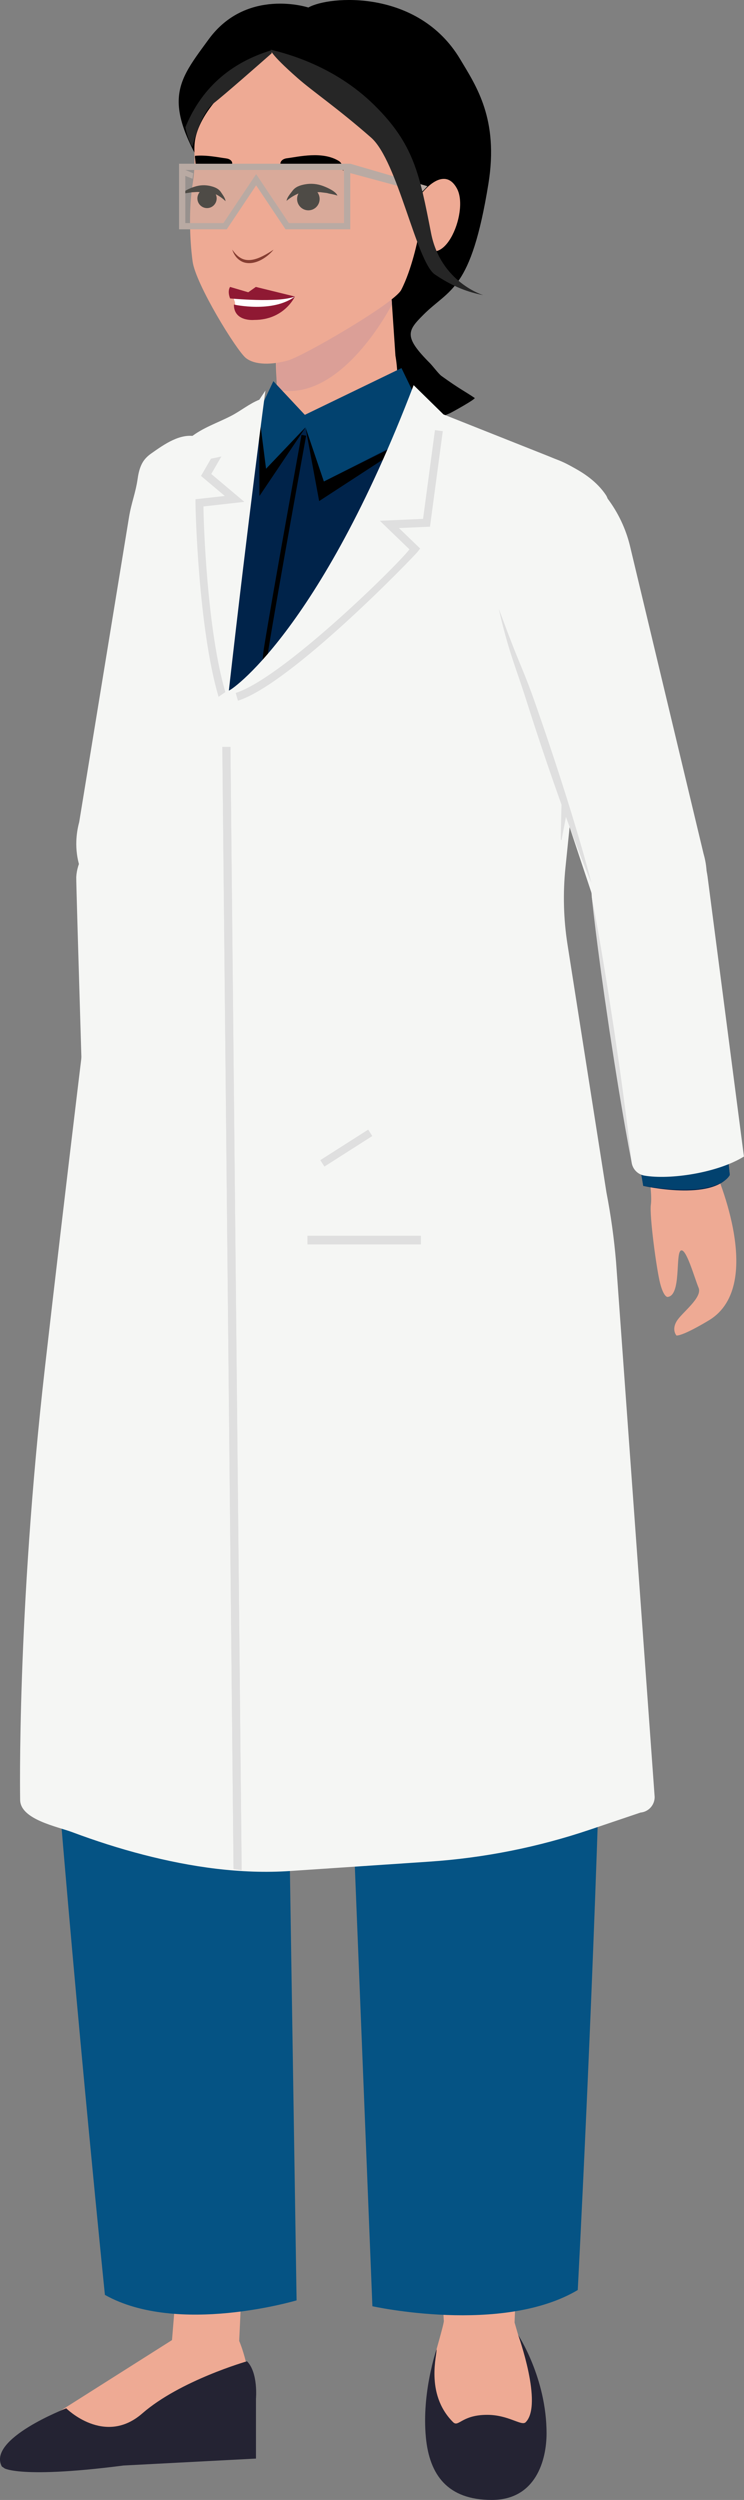 <?xml version="1.0" encoding="UTF-8" standalone="no"?>
<!DOCTYPE svg PUBLIC "-//W3C//DTD SVG 1.1//EN" "http://www.w3.org/Graphics/SVG/1.1/DTD/svg11.dtd">
<svg width="100%" height="100%" viewBox="0 0 3980 13371" version="1.1" xmlns="http://www.w3.org/2000/svg" xmlns:xlink="http://www.w3.org/1999/xlink" xml:space="preserve" xmlns:serif="http://www.serif.com/" style="fill-rule:evenodd;clip-rule:evenodd;stroke-linejoin:round;stroke-miterlimit:2;">
    <rect x="0" y="0" width="3980" height="13371" fill="#808080" stroke="none"/>
    <g transform="matrix(4.167,0,0,4.167,2361.15,256.447)">
        <path d="M0,420.947C-3.345,418.541 -11.6,407.704 -14.51,404.794C-48.905,370.399 -43.594,362.979 -22.884,342.268C10.733,308.652 37.997,312.35 60.373,174.378C73.89,91.036 44.536,48.674 24.116,14.44C-29.928,-76.164 -144.533,-66.988 -170.76,-51.887C-170.76,-51.887 -249.941,-77.894 -298.724,-11.092C-344.879,52.113 -367.068,74.012 -262.159,220.088C-261.362,221.197 -260.58,222.301 -259.811,223.403C-256.817,222.326 -253.825,221.245 -250.822,220.196C-242.378,217.246 -233.894,214.414 -225.364,211.726C-209.438,206.708 -193.351,202.201 -177.108,198.329C-176.819,198.109 -176.467,197.941 -176.035,197.86C-173.912,197.462 -171.789,197.063 -169.666,196.666C-169.376,196.001 -168.794,195.462 -167.864,195.306C-165.594,194.927 -163.324,194.548 -161.054,194.167C-143.251,191.174 -125.463,188.094 -107.654,185.139C-89.875,182.19 -72.074,179.365 -54.224,176.875C-47.455,175.931 -40.675,175.055 -33.892,174.218L-241.988,317.351C-241.093,388.019 -77.734,498.841 -30.921,484.048C-16.799,479.586 -2.738,474.832 10.848,468.906C13.152,467.901 44.59,450.499 42.743,449.251C29.019,439.98 24.116,438.295 0,420.947" style="fill-rule:nonzero;"/>
    </g>
    <g transform="matrix(4.167,0,0,4.167,2078.97,2281.08)">
        <path d="M0,-220.249L8.743,-90.735C8.743,-90.735 35.051,41.25 -81.339,36.025C-185.976,31.327 -129.547,-220.249 -129.547,-220.249C-94.521,-260.733 -37.407,-261.499 -1.555,-221.964L0,-220.249Z" style="fill:rgb(238,170,148);fill-rule:nonzero;"/>
    </g>
    <g transform="matrix(4.167,0,0,4.167,2078.97,1988.45)">
        <path d="M0,-150.016L4.292,-86.445C4.292,-86.445 -60.533,41.25 -143.687,22.891L-145.547,-150.016L-129.547,-150.016C-94.521,-190.5 -37.407,-191.266 -1.555,-151.731L0,-150.016Z" style="fill:rgb(219,159,151);fill-rule:nonzero;"/>
    </g>
    <g transform="matrix(4.167,0,0,4.167,2235.79,946.936)">
        <path d="M0,78.878C0,78.878 -7.743,118.404 -21.485,144.886C-30.471,162.202 -147.033,229.852 -166.902,235.415C-186.771,240.979 -209.025,241.774 -220.946,232.236C-232.868,222.699 -285.323,137.625 -289.297,108.252C-293.271,78.878 -294.065,39.168 -289.297,9.334C-284.528,-20.501 -288.608,-32.423 -286.118,-47.523C-283.627,-62.624 -274.196,-82.493 -254.327,-103.952C-234.458,-125.411 -201.077,-147.928 -186.771,-162.896C-186.771,-162.896 -121.6,-89.646 -73.914,-72.161C-26.228,-54.676 5.671,20.032 5.671,20.032C5.671,20.032 33.38,-15.972 50.07,14.747C66.761,45.465 29.406,131.3 0,78.878" style="fill:rgb(238,170,148);fill-rule:nonzero;"/>
    </g>
    <g transform="matrix(4.167,0,0,4.167,1463.5,1407.97)">
        <path d="M0,-17.463C-4.463,-14.472 -8.95,-11.694 -13.6,-9.359C-18.23,-7.025 -23.053,-5.119 -27.965,-4.386C-32.85,-3.635 -37.848,-4.182 -42.125,-6.699C-44.258,-7.921 -46.311,-9.459 -48.06,-11.363C-49.028,-12.235 -49.791,-13.296 -50.671,-14.286C-51.13,-14.771 -51.469,-15.338 -51.878,-15.864C-52.286,-16.393 -52.681,-16.933 -53.106,-17.463C-52.646,-16.207 -52.201,-14.918 -51.611,-13.696C-50.986,-12.493 -50.389,-11.254 -49.588,-10.13C-48.09,-7.818 -46.142,-5.728 -43.825,-4.054C-41.521,-2.37 -38.801,-1.134 -35.95,-0.58C-33.103,0 -30.179,-0.015 -27.372,-0.432C-21.731,-1.288 -16.598,-3.677 -12.034,-6.644C-7.485,-9.655 -3.351,-13.232 0,-17.463" style="fill:rgb(133,61,49);fill-rule:nonzero;"/>
    </g>
    <g transform="matrix(4.167,0,0,4.167,1256.95,1622.98)">
        <path d="M0,-1.598L-3.83,-12.787L67.194,-8.88L76.942,-8.88L61.222,6.192L8.704,11.189L0.696,6.192L0,-1.598Z" style="fill:white;fill-rule:nonzero;"/>
    </g>
    <g transform="matrix(4.167,0,0,4.167,1577.54,1722.41)">
        <path d="M0,-32.744C0,-32.744 -13.553,-2.598 -52.223,-2.7C-52.223,-2.7 -78.334,0 -78.334,-22.433C-78.334,-22.433 -28.595,-11.266 0,-32.744" style="fill:rgb(143,25,51);fill-rule:nonzero;"/>
    </g>
    <g transform="matrix(4.167,0,0,4.167,1577.54,1569.84)">
        <path d="M0,3.873L-50.134,-8.45L-59.882,-1.582L-83.208,-8.45C-83.208,-8.45 -87.038,-3.594 -83.208,6.301C-83.208,6.301 -21.585,12.323 0,3.873" style="fill:rgb(143,25,51);fill-rule:nonzero;"/>
    </g>
    <g transform="matrix(4.167,0,0,4.167,1154.17,1064.55)">
        <path d="M0,-6.13C0.333,-5.97 0.666,-5.814 0.995,-5.644C4.992,-3.565 8.789,-0.847 12.258,2.446C12.346,2.636 12.432,2.824 12.483,2.998C12.715,-0.659 8.546,-5.874 6.817,-8.593C3.812,-13.318 -1.168,-15.248 -6.253,-16.551C-12.973,-18.272 -19.816,-18.06 -26.539,-16.016C-31,-14.658 -40.836,-11.088 -42.785,-6.536C-38.147,-7.87 -34.34,-7.827 -31.309,-8.61C-31.307,-8.611 -31.305,-8.611 -31.303,-8.611C-29.381,-8.733 -27.476,-8.855 -25.572,-8.967C-24.861,-9.008 -24.155,-9.05 -23.447,-9.092C-22.489,-9.034 -21.544,-8.954 -20.623,-8.859C-22.653,-6.436 -23.794,-3.255 -23.527,0.155C-22.99,7.021 -17.033,12.142 -10.222,11.594C-3.412,11.045 1.674,5.034 1.137,-1.832C1.017,-3.369 0.612,-4.812 0,-6.13" style="fill:rgb(7,11,8);fill-rule:nonzero;"/>
    </g>
    <g transform="matrix(4.167,0,0,4.167,1596.78,1074.04)">
        <path d="M0,-9.38C-0.4,-9.219 -0.801,-9.061 -1.198,-8.887C-6.018,-6.755 -10.653,-3.863 -14.948,-0.276C-15.064,-0.061 -15.178,0.153 -15.251,0.352C-15.251,-3.935 -9.997,-9.714 -7.776,-12.761C-3.918,-18.055 2.04,-19.941 8.073,-21.084C16.045,-22.595 24.02,-21.841 31.717,-18.956C36.826,-17.042 48.044,-12.145 49.982,-6.686C44.667,-8.587 40.219,-8.819 36.737,-9.958C36.735,-9.958 36.733,-9.959 36.731,-9.959C34.496,-10.242 32.281,-10.526 30.066,-10.799C29.24,-10.9 28.418,-11 27.594,-11.103C26.471,-11.107 25.363,-11.082 24.28,-11.038C26.471,-8.06 27.567,-4.261 27.003,-0.3C25.868,7.677 18.534,13.215 10.622,12.069C2.711,10.925 -2.782,3.53 -1.646,-4.446C-1.392,-6.233 -0.813,-7.887 0,-9.38" style="fill:rgb(7,11,8);fill-rule:nonzero;"/>
    </g>
    <g transform="matrix(4.167,0,0,4.167,1043.57,897.39)">
        <path d="M0,-15.187C0.012,-15.249 0.021,-15.296 0.033,-15.354C15.222,-16.686 30.896,-13.157 40.234,-11.981C44.581,-11.434 47.755,-8.704 47.677,-5.635L47.676,-5.599C47.583,-2 42.963,1.499 37.967,0.219C22.217,-3.816 10.054,-5.156 0.742,-5.069C0.395,-8.03 0.207,-11.041 -0.221,-13.998C-0.151,-14.394 -0.076,-14.79 0,-15.187" style="fill-rule:nonzero;"/>
    </g>
    <g transform="matrix(4.167,0,0,4.167,1543.93,818.73)">
        <path d="M0,19.918C56.325,5.49 70.374,22.835 70.374,22.835C70.797,19.53 68.522,12.665 64.552,10.2C43.429,-2.917 12.741,4.79 -2.456,6.702C-7.165,7.295 -10.603,10.253 -10.518,13.577L-10.517,13.615C-10.417,17.515 -5.412,21.305 0,19.918" style="fill-rule:nonzero;"/>
    </g>
    <g transform="matrix(4.167,0,0,4.167,920.132,12309.6)">
        <path d="M0,49.509L14.351,-125.686C37.129,-149.25 75.881,-145.615 93.879,-118.225L94.01,-118.026L86.263,50.596C86.263,50.596 104.586,92.799 97.766,130.62C90.946,168.442 -114.33,198.759 -114.33,198.759L-200.842,198.759L-176.916,161.599L0,49.509Z" style="fill:rgb(238,170,148);fill-rule:nonzero;"/>
    </g>
    <g transform="matrix(4.167,0,0,4.167,1321.41,13263.1)">
        <path d="M0,-152.106C0,-152.106 -85.915,-127.523 -134.488,-85.144C-183.062,-42.764 -232.082,-91.728 -232.082,-91.728C-232.082,-91.728 -333.845,-52.608 -314.751,-17.048C-314.751,-17.048 -307.528,-12.21 -311.14,-14.629C-314.751,-17.048 -300.289,0 -158.569,-18.318L11.484,-27.223L11.484,-104.041C11.484,-104.041 14.55,-137.362 0,-152.106" style="fill:rgb(36,35,51);fill-rule:nonzero;"/>
    </g>
    <g transform="matrix(4.167,0,0,4.167,2774.83,12902.1)">
        <path d="M0,-313.676C2.182,-308.222 -5.321,-115.237 -5.321,-115.237L-0.656,-99.127L20.124,-50.002L20.124,49.717L-81.861,56.723L-110.691,31.666C-112.152,24.471 -114.231,-48.785 -112.514,-55.397C-107.985,-72.828 -95.314,-115.271 -96.11,-117.657C-97.201,-120.929 -104.028,-370.399 -104.028,-370.399L0,-313.676Z" style="fill:rgb(238,170,148);fill-rule:nonzero;"/>
    </g>
    <g transform="matrix(4.167,0,0,4.167,2772.09,13370.9)">
        <path d="M0,-211.626C0,-211.626 36.414,-156.454 36.414,-85.479C36.414,-51.758 23.005,0 -33.939,0C-90.883,0 -113.876,-32.376 -118.488,-79.989C-124.082,-137.737 -104.859,-193.233 -104.859,-193.233C-103.327,-189.042 -120.431,-136.675 -83.626,-99.87C-76.556,-92.8 -72.777,-109.231 -39.808,-109.231C-12.225,-109.231 4.245,-94.404 9.566,-99.725C32.066,-122.226 0,-211.626 0,-211.626" style="fill:rgb(36,35,51);fill-rule:nonzero;"/>
    </g>
    <g transform="matrix(4.167,0,0,4.167,1697.27,9525.8)">
        <path d="M0,-783.185C-34.048,-885.117 -234.979,-883.532 -274.861,-796.661C-303.24,-734.846 -323.987,-402.865 -337.912,-73.225C-338.17,-67.091 -338.427,-60.959 -338.682,-54.829C-337.474,24.533 -277.319,90.911 -198.777,96.371C-118.771,101.932 -48.914,42.25 -38.677,-38.427L-38.007,-44.682L19.509,-581.576C19.509,-581.576 25.138,-707.929 0,-783.185" style="fill:rgb(5,83,132);fill-rule:nonzero;"/>
    </g>
    <g transform="matrix(4.167,0,0,4.167,1538.83,11864.9)">
        <path d="M0,-627.712C-4.502,-713.046 -75.196,-778.458 -157.899,-773.813C-240.603,-769.168 -303.999,-696.225 -299.497,-610.891C-299.255,-606.312 -298.812,-601.795 -298.197,-597.338C-269.754,-244.84 -234.609,98.221 -234.609,98.221C-141.271,150.746 11.467,105.246 11.467,105.246L0.214,-618.545" style="fill:rgb(5,83,132);fill-rule:nonzero;"/>
    </g>
    <g transform="matrix(4.167,0,0,4.167,1929.87,9513.55)">
        <path d="M0,-791.896C43.899,-891.222 258.227,-875.708 294.348,-786.28C320.05,-722.646 317.564,-390.026 307.973,-60.214C307.794,-54.077 307.613,-47.942 307.43,-41.81C300.253,37.278 231.128,99.326 146.899,99.326C61.1,99.326 -9.028,34.943 -13.969,-46.25L-14.22,-52.535L-35.777,-592.125C-35.777,-592.125 -32.411,-718.564 0,-791.896" style="fill:rgb(5,83,132);fill-rule:nonzero;"/>
    </g>
    <g transform="matrix(4.167,0,0,4.167,1871.67,11805.5)">
        <path d="M0,-596.314L28.897,127.039C28.897,127.039 195.363,163.905 292.542,106.223C292.542,106.223 310.834,-238.301 321.399,-591.874C321.806,-596.358 322.026,-600.894 322.026,-605.479C322.026,-690.939 249.874,-760.219 160.869,-760.219C71.864,-760.219 -0.289,-690.939 -0.289,-605.479" style="fill:rgb(5,83,132);fill-rule:nonzero;"/>
    </g>
    <g transform="matrix(4.167,0,0,4.167,1838.29,4184.19)">
        <path d="M0,694.112L-332.299,604.236C-321.137,521.885 -328.896,523.892 -288.269,323.964C-278.76,277.169 -251.944,181.464 -234.895,122.083C-225.585,89.66 -202.475,62.988 -171.71,49.153L-171.477,49.048C-62.221,-0.087 62.851,-0.053 172.08,49.142C202.816,62.985 225.903,89.645 235.207,122.046C252.256,181.425 279.081,277.159 288.591,323.964C329.023,522.931 332.622,604.236 332.622,604.236L0.322,694.112L0.322,694.199L0.161,694.155L0,694.199L0,694.112Z" style="fill:rgb(2,66,111);fill-rule:nonzero;"/>
    </g>
    <g transform="matrix(4.167,0,0,4.167,1838.29,5534.41)">
        <path d="M0,370.061L-332.299,280.185C-332.299,280.185 -319.071,165.141 -288.062,3.065C-281.451,5.792 -193.161,35.729 -55.403,62.781C18.294,77.252 288.591,-0.087 288.591,-0.087C318.619,158.01 332.622,280.185 332.622,280.185L0.322,370.061L0.322,370.148L0.161,370.104L0,370.148L0,370.061Z" style="fill:rgb(5,83,132);fill-rule:nonzero;"/>
    </g>
    <g transform="matrix(4.167,0,0,4.167,3815.41,6936.57)">
        <path d="M0,-168.167C0,-168.167 69.947,-16.341 -5.076,29.752C-5.076,29.752 -37.651,49.786 -47.19,49.556C-47.19,49.556 -53.609,42.58 -47.119,31.444C-40.632,20.301 -13.471,1.062 -18.811,-11.746C-24.15,-24.551 -35.107,-64.42 -41.881,-59.315C-48.628,-54.219 -40.869,-1.41 -58.715,0.047C-58.715,0.047 -63.463,0.534 -68.084,-17.109C-72.735,-34.746 -82.103,-104.917 -80.039,-118.586C-77.974,-132.254 -84.324,-170.088 -84.324,-170.088C-84.324,-170.088 -52.838,-217.953 -15.518,-195.292L0,-168.167Z" style="fill:rgb(238,170,148);fill-rule:nonzero;"/>
    </g>
    <g transform="matrix(4.167,0,0,4.167,3191.35,4764.41)">
        <path d="M0,-498.426C-12.496,-548.924 -213.759,-594.801 -213.759,-594.801L-250.464,-660.965L-371.99,-600.199L-415.563,-644.489L-432.048,-614.148C-432.048,-614.148 -548.152,-558.08 -575.098,-531.685C-602.044,-505.292 -581.137,-448.599 -581.137,-448.599C-581.137,-448.599 -601.368,-344.335 -601.562,-310.727C-601.992,-236.174 -584.477,-132.585 -577.412,-53.344C-569.444,36.017 -574.892,17.785 -587.264,36.017C-596.966,50.315 -587.785,69.452 -551.52,81.753C-482.201,105.265 -217.691,162.539 -66.276,61.874C-57.162,55.814 -51.483,46.136 -51.41,35.726C-51.374,30.555 -52.837,27.692 -55.529,24.545C-63.757,14.923 -62.59,-12.157 -58.168,-23.738C-29.103,-99.854 26.519,-391.257 0,-498.426" style="fill:rgb(0,35,74);fill-rule:nonzero;"/>
    </g>
    <g transform="matrix(4.167,0,0,4.167,2147.75,2575.38)">
        <path d="M0,-145.596L36.705,-69.433L-99.672,0L-123.869,-69.245L-173.891,-16.34L-184.413,-86.635L-164.499,-128.805L-124.077,-85.569L0,-145.596Z" style="fill:rgb(2,66,111);fill-rule:nonzero;"/>
    </g>
    <g transform="matrix(4.167,0,0,4.167,1386.57,2680.02)">
        <path d="M0,-110.682L8.793,-41.453L59.467,-94.495L59.375,-94.622L59.484,-94.512L59.594,-94.622L59.502,-94.495L83.012,-25.113L222.13,-94.546L76.968,0L59.484,-94.471L0.33,-6.512L0,-110.682Z" style="fill-rule:nonzero;"/>
    </g>
    <g transform="matrix(4.167,0,0,4.167,1493.67,2325.89)">
        <path d="M0,684.529L5.973,683.936C5.656,680.586 -25.513,348.091 -13.727,274.921C-1.883,201.386 34.168,3.124 34.531,1.13L28.633,0C28.271,1.994 -7.792,200.32 -19.646,273.916C-31.56,347.88 -1.294,670.818 0,684.529" style="fill-rule:nonzero;"/>
    </g>
    <g transform="matrix(4.167,0,0,4.167,3161.38,6096.65)">
        <path d="M0,-355.278C-4.811,-393.375 19.354,-424.809 57.45,-429.62C95.547,-434.431 130.33,-407.449 135.141,-369.353C135.171,-369.111 135.167,-368.875 135.195,-368.632L175.653,-49.178C177.355,-35.735 177.826,-22.165 177.06,-8.636L175.499,18.933L178.212,45.021C155.933,79.153 67.103,59.053 67.103,59.053C67.103,59.053 65.694,49.582 63.303,33.513C61.176,19.211 53.463,-5.384 50.082,-28.114C32.207,-148.273 0.021,-355.117 0,-355.278" style="fill:rgb(0,35,74);fill-rule:nonzero;"/>
    </g>
    <g transform="matrix(4.167,0,0,4.167,3645.5,6146.53)">
        <path d="M0,11.397C33.403,11.397 47.944,2.594 48.751,2.086L46.101,-2.153C45.844,-1.994 19.753,13.55 -43.101,2.195L-43.989,7.115C-26.687,10.241 -12.105,11.397 0,11.397" style="fill-rule:nonzero;"/>
    </g>
    <g transform="matrix(0.515,4.135,4.135,-0.515,3820.7,6483.74)">
        <path d="M-80.517,25.743L-45.04,25.743C-45.04,25.743 -16.47,10.561 -44.859,-86.248L-87.901,-88.275C-87.901,-88.275 -58.584,-16.614 -80.517,25.743" style="fill:rgb(2,66,111);fill-rule:nonzero;"/>
    </g>
    <g transform="matrix(4.167,0,0,4.167,2704.8,4806.12)">
        <path d="M0,-551.159C40.267,-567.6 100.022,-560.948 150.128,-453.714C190.255,-367.835 238.783,-85.059 238.783,-85.059C252.074,-49.636 234.132,-10.142 198.707,3.149C163.283,16.441 122.983,-9.299 109.692,-44.723L-43.123,-415.927C-58.402,-456.649 -64.34,-524.887 0,-551.159" style="fill:rgb(0,35,74);fill-rule:nonzero;"/>
    </g>
    <g transform="matrix(4.167,0,0,4.167,2669.02,4616.33)">
        <path d="M0,-316.765C8.296,-289.789 17.332,-263.09 26.628,-236.487C35.927,-209.886 45.483,-183.38 55.337,-156.985C65.188,-130.589 75.26,-104.276 85.701,-78.1C96.097,-51.908 106.759,-25.815 118.167,0C109.88,-26.979 100.848,-53.681 91.55,-80.283C82.296,-106.901 72.673,-133.382 62.83,-159.78C52.989,-186.18 42.851,-212.468 32.455,-238.661C22.057,-264.852 11.398,-290.947 0,-316.765" style="fill-rule:nonzero;"/>
    </g>
    <g transform="matrix(4.167,0,0,4.167,1453.74,784.481)">
        <path d="M0,-123.907C-62.061,-105.152 -94.148,-65.803 -110.89,-24.848C-109.611,-17.962 -107.477,-11.248 -104.633,-4.839C-103.875,-3.129 -102.942,-1.527 -101.922,0.022C-94.087,-29.38 -84.484,-48.027 -74.713,-55.631C-60.806,-66.453 -13.434,-108.117 -0.15,-119.829C-0.117,-121.204 -0.046,-122.57 0.083,-123.929C0.052,-123.921 0.032,-123.917 0,-123.907" style="fill:rgb(38,38,38);fill-rule:nonzero;"/>
    </g>
    <g transform="matrix(4.132,-0.538,0.538,4.132,194.611,2856.65)">
        <path d="M0,397.309C-7.406,441.979 15.439,484.134 56.162,493.632C92.642,502.143 127.028,496.34 147.481,458.222C150.057,447.609 152.632,436.997 155.208,426.384C161.618,399.964 168.029,373.545 174.44,347.126C182.716,313.018 190.993,278.91 199.27,244.802L223.787,143.765C223.787,138.31 226.75,131.553 228.042,126.228L232.521,107.768C235.425,95.803 238.611,83.833 241.021,71.782C243.301,60.387 248.009,49.095 251.472,37.915C252.778,33.701 253.214,29.678 254.134,25.462C255.292,20.156 258.167,14.908 260.016,9.793C267.688,-11.436 273.686,-36.669 263.571,-57.899C254.843,-76.219 238.811,-91.102 219.612,-97.848C199.729,-104.834 178.034,-93.309 159.422,-83.506C154.42,-80.87 149.929,-77.462 146.576,-72.866C142.565,-67.368 140.126,-60.869 138.302,-54.364C132.846,-34.902 126.394,-25.084 120.583,-5.712C113.075,19.316 105.567,44.345 98.059,69.373C88.672,100.665 79.286,131.957 69.899,163.25C60.491,194.614 51.082,225.979 41.674,257.344C34.101,282.59 26.527,307.836 18.955,333.082C15.074,346.019 11.193,358.956 7.312,371.893C7.137,372.479 6.961,373.065 6.785,373.65C3.536,381.504 1.304,389.447 0,397.309" style="fill:rgb(245,246,244);fill-rule:nonzero;"/>
    </g>
    <g transform="matrix(3.513,-2.24,2.24,3.513,-258.393,5335.29)">
        <path d="M0,320.72C24.581,356.116 72.212,383.473 105.7,395.56L120.43,400.876L350.187,54.627C350.187,54.627 353.787,48.714 353.826,48.645C369.795,18.394 360.439,-32.182 326.015,-55.291C288.99,-80.156 239.897,-75.045 217.948,-44.357C213.806,-38.561 0,320.72 0,320.72" style="fill:rgb(245,246,244);fill-rule:nonzero;"/>
    </g>
    <g transform="matrix(0.076,-4.166,-4.166,-0.076,1484.2,5714.68)">
        <path d="M-84.627,157.718L293.939,157.718" style="fill:none;fill-rule:nonzero;"/>
    </g>
    <g transform="matrix(3.513,-2.24,2.24,3.513,114.125,4947)">
        <path d="M0,315.437C16.408,288.464 33.31,261.819 50.385,235.289C58.876,221.992 67.546,208.815 76.132,195.582L102.158,156.061L128.453,116.718C137.314,103.667 146.08,90.554 155.033,77.565C172.842,51.521 190.829,25.596 209.312,0C192.91,26.977 176.011,53.624 158.935,80.153C150.446,93.451 141.769,106.624 133.187,119.859L107.154,159.376L80.852,198.714C71.995,211.768 63.223,224.877 54.271,237.867C36.461,263.91 18.477,289.837 0,315.437" style="fill:rgb(223,223,223);fill-rule:nonzero;"/>
    </g>
    <g transform="matrix(4.167,0,0,4.167,2212.77,10024.8)">
        <path d="M0,-1911.41L38.3,-1873.83L85.362,-1855.12C109.996,-1845.34 134.628,-1835.55 159.262,-1825.76C177.726,-1818.42 196.615,-1811.19 213.63,-1800.81C222.188,-1795.59 230.253,-1789.46 237.213,-1782.23C240.74,-1778.56 243.996,-1774.61 246.816,-1770.37C248.825,-1767.35 249.331,-1764.36 250.455,-1761C253.569,-1751.66 255.518,-1742.13 256.213,-1732.3C258.659,-1697.73 247.701,-1663.22 232.858,-1632.43C231.592,-1629.8 230.29,-1627.19 228.956,-1624.6L194.89,-1292.15C191.518,-1259.24 192.409,-1226.03 197.542,-1193.35L247.508,-875.22C253.22,-845.743 257.342,-815.978 259.854,-786.058L309.405,-99.333C309.483,-88.931 301.574,-80.207 291.215,-79.266L226.239,-57.314C159.572,-34.79 90.268,-20.996 20.057,-16.275L-158.694,-4.257C-221.994,0 -285.776,-9.34 -346.981,-25.147C-377.961,-33.149 -408.469,-42.953 -438.43,-54.172C-457.368,-61.264 -504.706,-70.311 -505.165,-95.357C-505.165,-95.358 -509.533,-333.253 -473.258,-651.18C-421.322,-1106.37 -348.585,-1678.15 -348.568,-1678.59C-346.985,-1719.15 -343.638,-1764.12 -323.714,-1800.43C-314.452,-1817.3 -301.749,-1832.29 -286.647,-1844.23C-270.537,-1856.96 -252.245,-1862.72 -234.337,-1871.95C-222.206,-1878.2 -210.962,-1887.59 -198.112,-1892.73L-190.296,-1904.43C-190.296,-1904.43 -212.026,-1742.22 -237.214,-1519.48C-237.487,-1517.06 -121.645,-1592.78 0,-1911.41" style="fill:rgb(245,246,244);fill-rule:nonzero;"/>
    </g>
    <g transform="matrix(4.167,0,0,4.167,3046.41,4492.58)">
        <path d="M0,-148.138C-1.955,-142.069 -3.337,-135.964 -4.545,-129.848C-5.732,-123.731 -6.693,-117.599 -7.462,-111.454C-8.237,-105.31 -8.674,-99.142 -8.804,-92.951C-8.917,-86.76 -8.968,-80.563 -9.212,-74.38L-9.905,-55.826L-10.443,-37.258C-10.736,-24.873 -11.046,-12.488 -11.156,-0.084L-10.118,0C-7.958,-12.58 -5.632,-22.909 -3.517,-35.258C-3.517,-35.258 5.536,-79.969 5.69,-86.162C5.852,-92.356 3.052,-123.121 2.795,-129.343C2.517,-135.565 2.064,-141.798 1.039,-148.068L0,-148.138Z" style="fill:rgb(223,223,223);fill-rule:nonzero;"/>
    </g>
    <g transform="matrix(4.167,0,0,4.167,1272.99,2300.47)">
        <path d="M0,347.3C68.576,325.633 226.29,161.936 231.026,155.727L233.883,151.982L206.656,125.702L246.519,123.957L262.954,1.349L252.883,0L237.611,113.934L182.115,116.364L220.146,153.071C201.965,176.317 56.722,318.507 -2.941,337.358L0,347.3Z" style="fill:rgb(223,223,223);fill-rule:nonzero;"/>
    </g>
    <g transform="matrix(4.167,0,0,4.167,1088.35,3459.54)">
        <path d="M0,-180.184C0.167,-157.821 4.691,-21.529 28.14,58.114C25.478,59.89 19.692,63.976 19.397,64.153C-6.806,-24.628 -10.269,-178.63 -10.241,-184.72L-10.219,-189.429L27.388,-193.636L-3.128,-219.343L9.652,-241.507C14.124,-242.366 18.584,-243.288 23.013,-244.337L10.045,-221.848L52.529,-186.059L0,-180.184Z" style="fill:rgb(223,223,223);fill-rule:nonzero;"/>
    </g>
    <g transform="matrix(4.13,0.551,0.551,-4.13,852.497,9971.35)">
        <path d="M95.212,6.582L105.73,6.582L-99.218,1433.84L-109.538,1432.46L95.212,6.582Z" style="fill:rgb(223,223,223);fill-rule:nonzero;"/>
    </g>
    <g transform="matrix(4.167,0,0,4.167,-28216.8,-23438.6)">
        <rect x="7166.25" y="7211" width="145.532" height="11" style="fill:rgb(223,223,223);"/>
    </g>
    <g transform="matrix(3.513,-2.24,2.24,3.513,-38699.3,-3661.74)">
        <rect x="6905.43" y="7211.78" width="72.766" height="9.662" style="fill:rgb(223,223,223);"/>
    </g>
    <g transform="matrix(4.13,0.551,0.551,-4.13,852.497,9971.35)">
        <path d="M95.212,6.582L105.73,6.582L-99.218,1433.84L-109.538,1432.46L95.212,6.582Z" style="fill:rgb(223,223,223);fill-rule:nonzero;"/>
    </g>
    <g transform="matrix(4.167,0,0,4.167,-28216.8,-23438.6)">
        <rect x="7166.25" y="7211" width="145.532" height="11" style="fill:rgb(223,223,223);"/>
    </g>
    <g transform="matrix(3.513,-2.24,2.24,3.513,-38699.3,-3661.74)">
        <rect x="6905.43" y="7211.78" width="72.766" height="9.662" style="fill:rgb(223,223,223);"/>
    </g>
    <g transform="matrix(4.167,0,0,4.167,3979.6,4517.76)">
        <path d="M0,400.279C-34.575,421.595 -95.489,430.325 -127.787,424.746C-136.269,423.281 -142.857,416.547 -144.136,408.036L-195.267,67.729C-195.267,67.729 -195.783,60.22 -195.787,60.134C-196.433,22.97 -168.072,-20.692 -130.494,-25.194C-90.071,-30.046 -52.077,0.005 -46.727,40.651C-45.719,48.326 0,400.279 0,400.279" style="fill:rgb(245,246,244);fill-rule:nonzero;"/>
    </g>
    <g transform="matrix(-0.619,-4.12,-4.12,0.619,3957.79,5298.25)">
        <path d="M-197.629,170.154L146.498,170.154" style="fill:none;fill-rule:nonzero;"/>
    </g>
    <g transform="matrix(4.167,0,0,4.167,3379.03,4799.96)">
        <path d="M0,340.308C-5.488,312.133 -10.392,283.871 -15.089,255.578C-17.493,241.439 -19.684,227.269 -21.975,213.114L-28.53,170.6L-34.766,128.038C-36.731,113.833 -38.809,99.646 -40.663,85.425C-44.49,57.001 -48.105,28.545 -51.131,0C-45.635,28.174 -40.729,56.436 -36.033,84.729C-33.627,98.868 -31.443,113.039 -29.148,127.194L-22.601,169.709L-16.373,212.272C-14.403,226.475 -12.333,240.664 -10.477,254.885C-6.652,283.309 -3.033,311.765 0,340.308" style="fill:rgb(223,223,223);fill-rule:nonzero;"/>
    </g>
    <g transform="matrix(4.167,0,0,4.167,3780.11,2803.24)">
        <path d="M0,446.363C2.256,489.526 -11.252,530.651 -51.34,534.602C-87.251,538.144 -129.993,518.936 -145.476,480.358L-285.69,59.023L-292.218,42.763C-296.146,6.948 -322.84,-17.51 -292.504,-67.567C-279.635,-88.804 -245.142,-91.781 -223.282,-89.928C-208.191,-88.648 -193.462,-84.262 -179.944,-77.472C-138.727,-56.772 -108.915,-16.092 -98.299,28.445L-96.389,36.459L-3.941,423.149C-1.676,430.979 -0.397,438.766 0,446.363" style="fill:rgb(245,246,244);fill-rule:nonzero;"/>
    </g>
    <g transform="matrix(4.167,0,0,4.167,2668.75,4723.23)">
        <path d="M0,-351.784C5.502,-337.277 10.753,-322.722 16.406,-308.351C21.91,-293.926 27.993,-279.781 33.766,-265.356C36.643,-258.145 39.437,-250.883 42.096,-243.575C44.762,-236.253 47.285,-228.955 49.846,-221.652L57.419,-199.711L64.862,-177.726C74.702,-148.386 84.192,-118.928 93.291,-89.34C102.33,-59.733 111.116,-30.041 118.85,0C106.92,-28.645 96.042,-57.638 85.418,-86.716C74.853,-115.814 64.678,-145.041 54.854,-174.386L47.549,-196.415L40.375,-218.488L33.322,-240.559C30.933,-247.878 28.513,-255.185 26.011,-262.482C23.527,-269.785 20.955,-277.085 18.528,-284.461C16.102,-291.836 13.74,-299.243 11.527,-306.688C7.21,-321.614 3.269,-336.615 0,-351.784" style="fill:rgb(223,223,223);fill-rule:nonzero;"/>
    </g>
    <g transform="matrix(3.847,1.602,1.602,-3.847,1001.18,906.442)">
        <path d="M-1.965,-1.489L9.075,-1.489L11.008,-8.35L-4.112,-8.582L-1.965,-1.489Z" style="fill:rgb(185,170,163);fill-rule:nonzero;"/>
    </g>
    <g transform="matrix(4.167,0,0,4.167,-28216.8,-23301.1)">
        <g opacity="0.4">
            <g transform="matrix(1,0,0,1,7100.89,5866.02)">
                <path d="M0,-43.065L39.859,16.563L116.838,16.563L116.838,-59.628L-94.951,-59.628L-94.951,16.563L-39.859,16.563L0,-43.065Z" style="fill:rgb(185,170,163);fill-rule:nonzero;"/>
            </g>
        </g>
    </g>
    <g transform="matrix(4.167,0,0,4.167,991.238,1193.15)">
        <path d="M0,-68.191L203.79,-68.191L203.79,0L132.947,0L90.951,-62.825L48.954,0L0,0L0,-68.191ZM-8,-76.191L-8,8L53.229,8L90.951,-48.429L128.672,8L211.79,8L211.79,-64.156L303.337,-39.445L310.815,-47.345L211.797,-76.187L211.79,-75.64L211.79,-76.191L-8,-76.191Z" style="fill:rgb(185,170,163);fill-rule:nonzero;"/>
    </g>
    <g transform="matrix(4.167,0,0,4.167,1447.99,1578.74)">
        <path d="M0,-315.108C0,-315.108 -2.384,-311.097 34.818,-278.401C54.364,-261.222 85.691,-240.161 128.926,-202.233C163.035,-172.31 187.183,-42.547 210.77,-26.58C234.357,-10.612 253.658,-3.788 272.995,0C272.995,0 218.319,-16.31 205.923,-79.563C191.073,-155.337 184.013,-193.7 132.949,-244.024C81.885,-294.348 20.2,-310.234 0,-315.108" style="fill:rgb(38,38,38);fill-rule:nonzero;"/>
    </g>
</svg>
